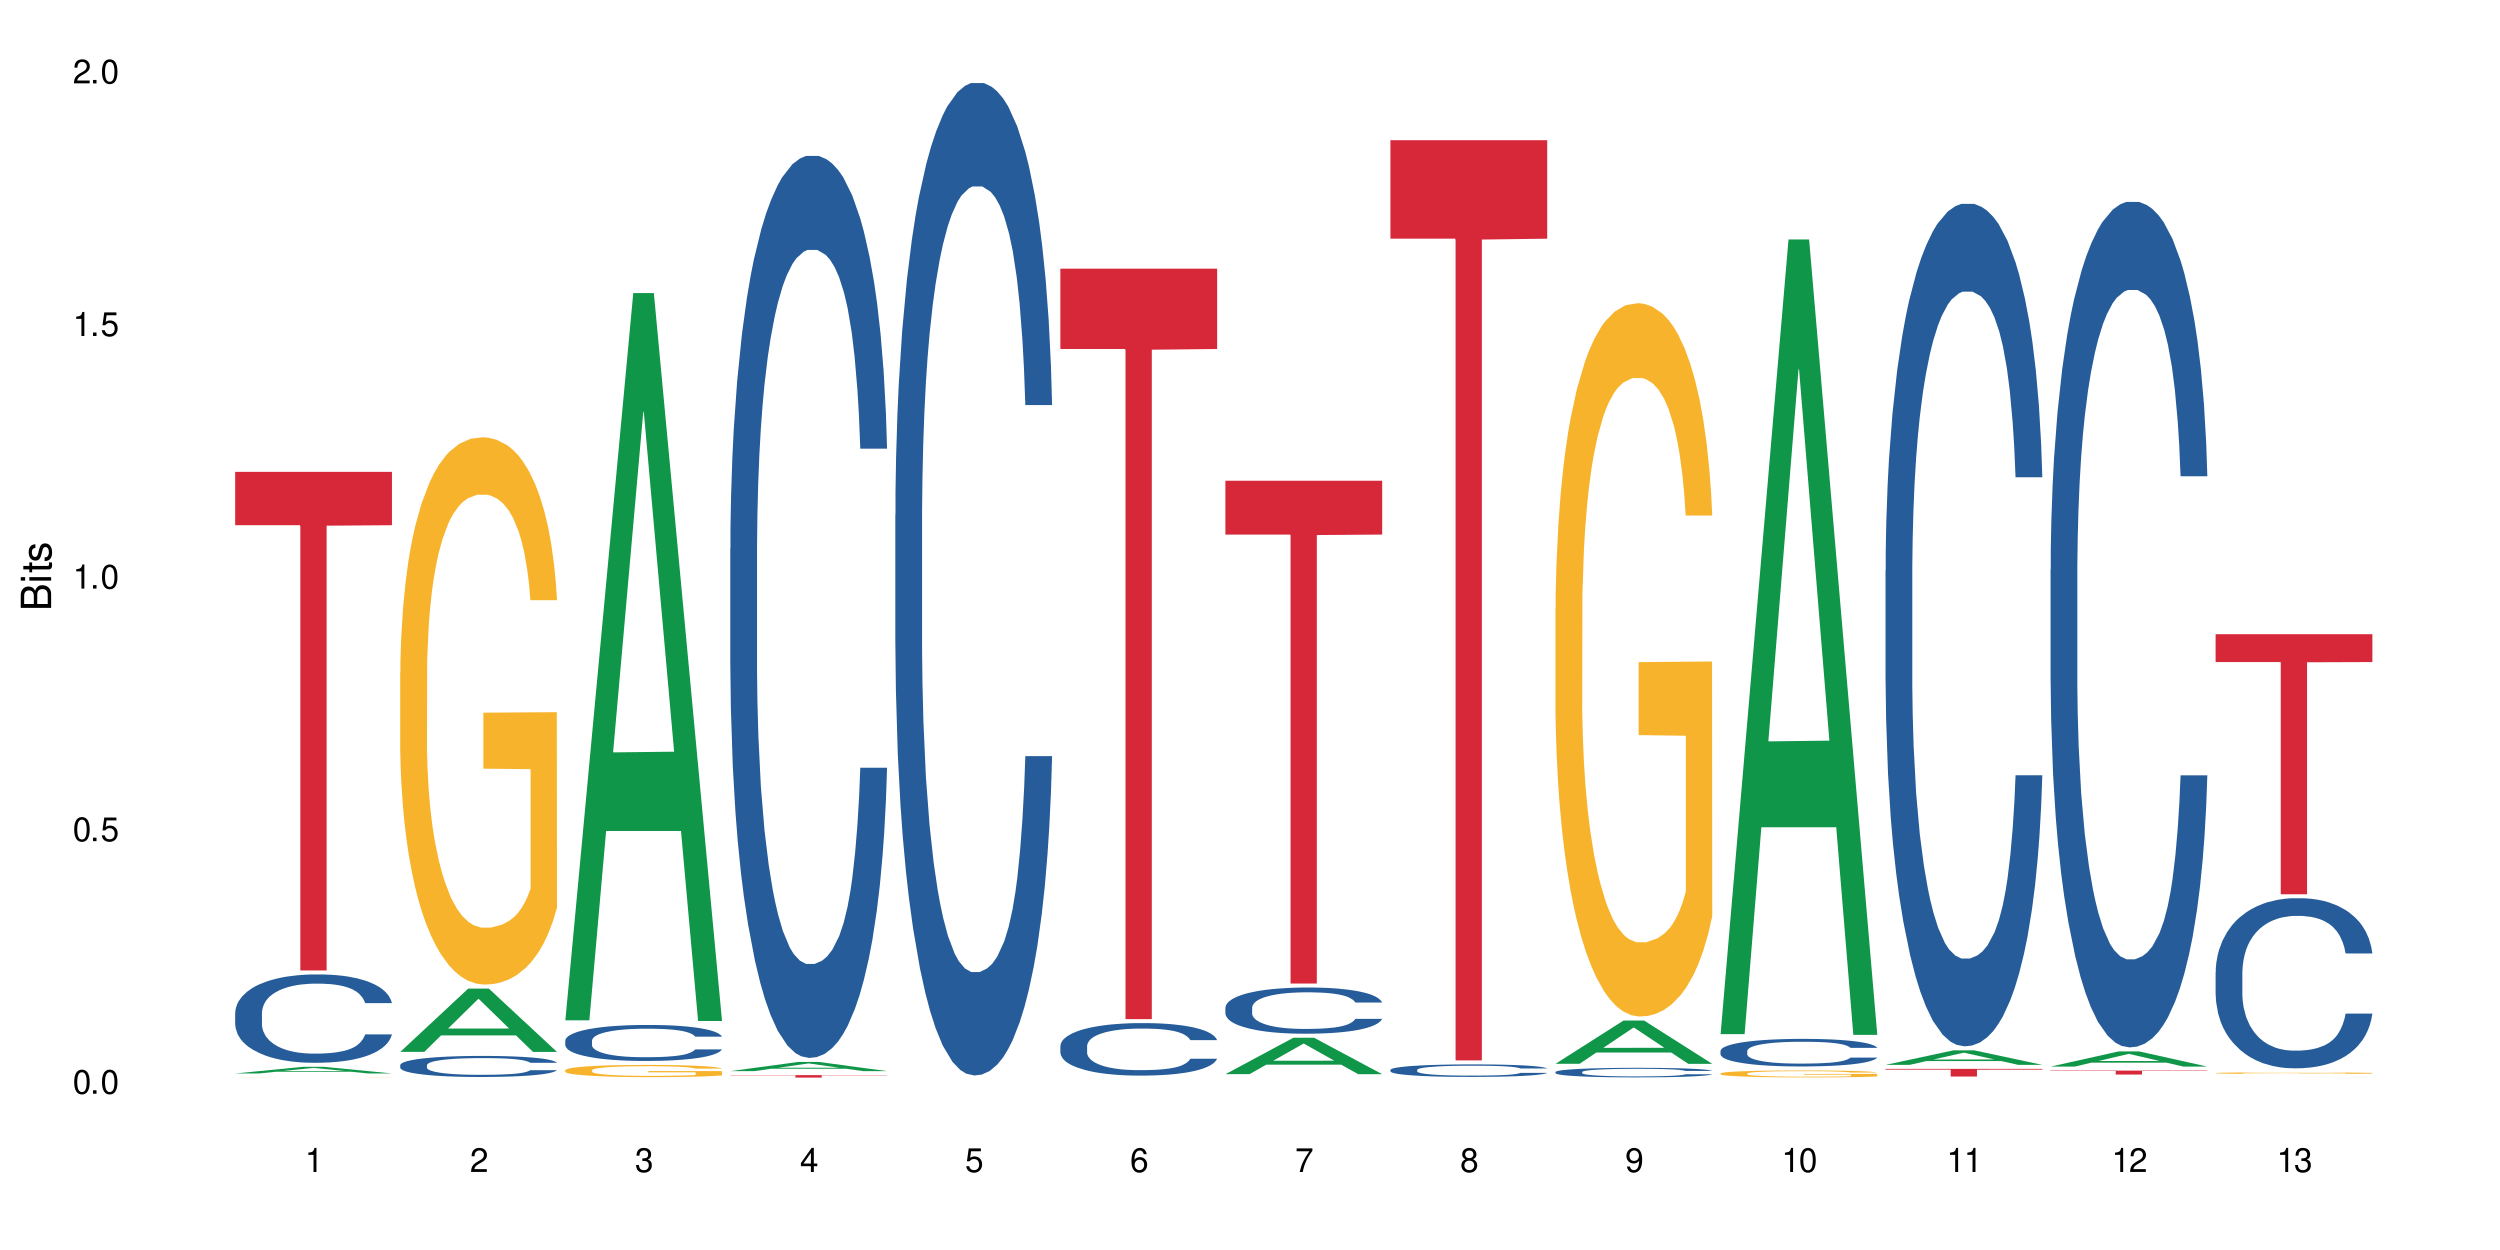 <?xml version="1.0" encoding="UTF-8"?>
<svg xmlns="http://www.w3.org/2000/svg" xmlns:xlink="http://www.w3.org/1999/xlink" width="720" height="360" viewBox="0 0 720 360">
<defs>
<g>
<g id="glyph-0-0">
</g>
<g id="glyph-0-1">
<path d="M 2.641 -6.938 C 2 -6.938 1.422 -6.656 1.078 -6.172 C 0.641 -5.562 0.406 -4.641 0.406 -3.359 C 0.406 -1.016 1.188 0.219 2.641 0.219 C 4.078 0.219 4.859 -1.016 4.859 -3.297 C 4.859 -4.641 4.656 -5.547 4.203 -6.172 C 3.844 -6.656 3.281 -6.938 2.641 -6.938 Z M 2.641 -6.188 C 3.547 -6.188 4 -5.25 4 -3.375 C 4 -1.406 3.562 -0.484 2.625 -0.484 C 1.734 -0.484 1.281 -1.438 1.281 -3.344 C 1.281 -5.25 1.734 -6.188 2.641 -6.188 Z M 2.641 -6.188 "/>
</g>
<g id="glyph-0-2">
<path d="M 1.828 -1 L 0.828 -1 L 0.828 0 L 1.828 0 Z M 1.828 -1 "/>
</g>
<g id="glyph-0-3">
<path d="M 4.562 -6.797 L 1.062 -6.797 L 0.547 -3.094 L 1.328 -3.094 C 1.719 -3.562 2.047 -3.734 2.578 -3.734 C 3.484 -3.734 4.062 -3.109 4.062 -2.094 C 4.062 -1.125 3.484 -0.531 2.578 -0.531 C 1.828 -0.531 1.375 -0.906 1.188 -1.672 L 0.328 -1.672 C 0.453 -1.109 0.547 -0.844 0.75 -0.594 C 1.125 -0.078 1.828 0.219 2.594 0.219 C 3.969 0.219 4.922 -0.781 4.922 -2.219 C 4.922 -3.562 4.031 -4.484 2.719 -4.484 C 2.25 -4.484 1.859 -4.359 1.469 -4.062 L 1.734 -5.969 L 4.562 -5.969 Z M 4.562 -6.797 "/>
</g>
<g id="glyph-0-4">
<path d="M 2.484 -4.938 L 2.484 0 L 3.328 0 L 3.328 -6.938 L 2.766 -6.938 C 2.469 -5.875 2.281 -5.734 0.984 -5.562 L 0.984 -4.938 Z M 2.484 -4.938 "/>
</g>
<g id="glyph-0-5">
<path d="M 4.859 -0.828 L 1.281 -0.828 C 1.359 -1.406 1.672 -1.781 2.5 -2.281 L 3.469 -2.828 C 4.406 -3.344 4.906 -4.062 4.906 -4.906 C 4.906 -5.484 4.672 -6.031 4.266 -6.406 C 3.859 -6.766 3.375 -6.938 2.719 -6.938 C 1.859 -6.938 1.219 -6.625 0.844 -6.031 C 0.609 -5.672 0.5 -5.234 0.484 -4.531 L 1.328 -4.531 C 1.359 -5.016 1.406 -5.281 1.531 -5.516 C 1.75 -5.938 2.188 -6.203 2.703 -6.203 C 3.469 -6.203 4.031 -5.641 4.031 -4.891 C 4.031 -4.344 3.719 -3.859 3.125 -3.516 L 2.234 -3 C 0.812 -2.172 0.406 -1.531 0.328 -0.016 L 4.859 -0.016 Z M 4.859 -0.828 "/>
</g>
<g id="glyph-0-6">
<path d="M 2.125 -3.188 L 2.578 -3.188 C 3.5 -3.188 3.984 -2.766 3.984 -1.922 C 3.984 -1.062 3.469 -0.531 2.594 -0.531 C 1.656 -0.531 1.203 -1 1.156 -2.016 L 0.312 -2.016 C 0.344 -1.453 0.438 -1.094 0.609 -0.781 C 0.953 -0.109 1.625 0.219 2.547 0.219 C 3.953 0.219 4.859 -0.625 4.859 -1.938 C 4.859 -2.828 4.516 -3.297 3.703 -3.594 C 4.344 -3.844 4.656 -4.328 4.656 -5.031 C 4.656 -6.219 3.875 -6.938 2.578 -6.938 C 1.203 -6.938 0.484 -6.172 0.453 -4.703 L 1.297 -4.703 C 1.312 -5.125 1.344 -5.359 1.453 -5.578 C 1.641 -5.969 2.062 -6.203 2.594 -6.203 C 3.344 -6.203 3.797 -5.75 3.797 -5 C 3.797 -4.516 3.609 -4.219 3.25 -4.047 C 3.016 -3.953 2.703 -3.922 2.125 -3.906 Z M 2.125 -3.188 "/>
</g>
<g id="glyph-0-7">
<path d="M 3.141 -1.672 L 3.141 0 L 3.984 0 L 3.984 -1.672 L 4.984 -1.672 L 4.984 -2.438 L 3.984 -2.438 L 3.984 -6.938 L 3.359 -6.938 L 0.266 -2.578 L 0.266 -1.672 Z M 3.141 -2.438 L 1 -2.438 L 3.141 -5.5 Z M 3.141 -2.438 "/>
</g>
<g id="glyph-0-8">
<path d="M 4.781 -5.125 C 4.609 -6.266 3.891 -6.938 2.844 -6.938 C 2.094 -6.938 1.422 -6.578 1.031 -5.953 C 0.594 -5.266 0.406 -4.422 0.406 -3.172 C 0.406 -2 0.578 -1.25 0.984 -0.641 C 1.359 -0.078 1.953 0.219 2.703 0.219 C 3.984 0.219 4.922 -0.75 4.922 -2.094 C 4.922 -3.375 4.062 -4.281 2.844 -4.281 C 2.172 -4.281 1.641 -4.031 1.281 -3.516 C 1.281 -5.234 1.828 -6.188 2.797 -6.188 C 3.391 -6.188 3.797 -5.797 3.938 -5.125 Z M 2.734 -3.531 C 3.547 -3.531 4.062 -2.953 4.062 -2.031 C 4.062 -1.156 3.484 -0.531 2.703 -0.531 C 1.922 -0.531 1.328 -1.188 1.328 -2.078 C 1.328 -2.938 1.906 -3.531 2.734 -3.531 Z M 2.734 -3.531 "/>
</g>
<g id="glyph-0-9">
<path d="M 4.984 -6.797 L 0.438 -6.797 L 0.438 -5.969 L 4.109 -5.969 C 2.5 -3.656 1.828 -2.234 1.328 0 L 2.219 0 C 2.594 -2.172 3.453 -4.047 4.984 -6.094 Z M 4.984 -6.797 "/>
</g>
<g id="glyph-0-10">
<path d="M 3.75 -3.656 C 4.469 -4.094 4.688 -4.438 4.688 -5.078 C 4.688 -6.172 3.844 -6.938 2.641 -6.938 C 1.438 -6.938 0.594 -6.172 0.594 -5.094 C 0.594 -4.438 0.812 -4.094 1.516 -3.656 C 0.734 -3.266 0.359 -2.703 0.359 -1.922 C 0.359 -0.656 1.281 0.219 2.641 0.219 C 3.984 0.219 4.922 -0.656 4.922 -1.922 C 4.922 -2.703 4.531 -3.266 3.75 -3.656 Z M 2.641 -6.188 C 3.359 -6.188 3.812 -5.75 3.812 -5.062 C 3.812 -4.406 3.344 -3.984 2.641 -3.984 C 1.922 -3.984 1.453 -4.406 1.453 -5.078 C 1.453 -5.75 1.922 -6.188 2.641 -6.188 Z M 2.641 -3.266 C 3.484 -3.266 4.062 -2.719 4.062 -1.906 C 4.062 -1.078 3.484 -0.531 2.625 -0.531 C 1.797 -0.531 1.219 -1.094 1.219 -1.906 C 1.219 -2.719 1.781 -3.266 2.641 -3.266 Z M 2.641 -3.266 "/>
</g>
<g id="glyph-0-11">
<path d="M 0.516 -1.578 C 0.672 -0.453 1.406 0.219 2.438 0.219 C 3.188 0.219 3.859 -0.141 4.266 -0.766 C 4.688 -1.453 4.891 -2.297 4.891 -3.547 C 4.891 -4.719 4.703 -5.453 4.312 -6.078 C 3.938 -6.641 3.344 -6.938 2.594 -6.938 C 1.297 -6.938 0.359 -5.969 0.359 -4.625 C 0.359 -3.344 1.234 -2.453 2.453 -2.453 C 3.094 -2.453 3.578 -2.672 4.016 -3.203 C 4 -1.484 3.469 -0.531 2.5 -0.531 C 1.906 -0.531 1.484 -0.906 1.359 -1.578 Z M 2.578 -6.203 C 3.375 -6.203 3.969 -5.531 3.969 -4.641 C 3.969 -3.797 3.391 -3.188 2.547 -3.188 C 1.734 -3.188 1.234 -3.766 1.234 -4.688 C 1.234 -5.562 1.797 -6.203 2.578 -6.203 Z M 2.578 -6.203 "/>
</g>
<g id="glyph-1-0">
</g>
<g id="glyph-1-1">
<path d="M 0 -0.953 L 0 -4.891 C 0 -5.719 -0.234 -6.344 -0.734 -6.797 C -1.188 -7.234 -1.812 -7.469 -2.5 -7.469 C -3.547 -7.469 -4.188 -7 -4.625 -5.875 C -4.984 -6.688 -5.625 -7.094 -6.531 -7.094 C -7.172 -7.094 -7.734 -6.859 -8.141 -6.391 C -8.562 -5.922 -8.75 -5.344 -8.75 -4.5 L -8.75 -0.953 Z M -4.984 -2.062 L -7.766 -2.062 L -7.766 -4.219 C -7.766 -4.844 -7.688 -5.203 -7.453 -5.5 C -7.219 -5.812 -6.859 -5.969 -6.375 -5.969 C -5.891 -5.969 -5.531 -5.812 -5.297 -5.5 C -5.062 -5.203 -4.984 -4.844 -4.984 -4.219 Z M -0.984 -2.062 L -4 -2.062 L -4 -4.781 C -4 -5.766 -3.438 -6.359 -2.484 -6.359 C -1.547 -6.359 -0.984 -5.766 -0.984 -4.781 Z M -0.984 -2.062 "/>
</g>
<g id="glyph-1-2">
<path d="M -6.281 -1.797 L -6.281 -0.797 L 0 -0.797 L 0 -1.797 Z M -8.75 -1.797 L -8.75 -0.797 L -7.484 -0.797 L -7.484 -1.797 Z M -8.75 -1.797 "/>
</g>
<g id="glyph-1-3">
<path d="M -6.281 -3.047 L -6.281 -2.016 L -8.016 -2.016 L -8.016 -1.016 L -6.281 -1.016 L -6.281 -0.172 L -5.469 -0.172 L -5.469 -1.016 L -0.719 -1.016 C -0.078 -1.016 0.281 -1.453 0.281 -2.234 C 0.281 -2.5 0.25 -2.719 0.188 -3.047 L -0.641 -3.047 C -0.609 -2.906 -0.594 -2.766 -0.594 -2.562 C -0.594 -2.141 -0.719 -2.016 -1.156 -2.016 L -5.469 -2.016 L -5.469 -3.047 Z M -6.281 -3.047 "/>
</g>
<g id="glyph-1-4">
<path d="M -4.531 -5.25 C -5.766 -5.25 -6.469 -4.422 -6.469 -2.969 C -6.469 -1.516 -5.719 -0.562 -4.547 -0.562 C -3.562 -0.562 -3.094 -1.062 -2.734 -2.562 L -2.516 -3.484 C -2.344 -4.188 -2.094 -4.469 -1.641 -4.469 C -1.047 -4.469 -0.641 -3.875 -0.641 -3 C -0.641 -2.453 -0.797 -2 -1.062 -1.75 C -1.25 -1.594 -1.422 -1.531 -1.875 -1.469 L -1.875 -0.406 C -0.422 -0.453 0.281 -1.266 0.281 -2.922 C 0.281 -4.5 -0.5 -5.516 -1.719 -5.516 C -2.656 -5.516 -3.172 -4.984 -3.469 -3.734 L -3.703 -2.766 C -3.891 -1.953 -4.156 -1.609 -4.594 -1.609 C -5.188 -1.609 -5.547 -2.125 -5.547 -2.938 C -5.547 -3.75 -5.203 -4.172 -4.531 -4.203 Z M -4.531 -5.25 "/>
</g>
</g>
</defs>
<rect x="-72" y="-36" width="864" height="432" fill="rgb(100%, 100%, 100%)" fill-opacity="1"/>
<path fill-rule="nonzero" fill="rgb(6.275%, 58.824%, 28.235%)" fill-opacity="1" d="M 67.73 309.156 L 67.777 309.152 L 87.316 307.238 L 93.25 307.238 L 112.883 309.156 L 105.984 309.156 L 101.066 308.656 L 79.5 308.656 L 74.676 309.156 L 67.73 309.156 L 81.574 308.449 L 99.086 308.445 L 90.355 307.551 L 90.258 307.551 L 90.164 307.555 L 81.527 308.445 L 81.574 308.449 Z M 67.73 309.156 "/>
<path fill-rule="nonzero" fill="rgb(14.51%, 36.078%, 60%)" fill-opacity="1" d="M 67.73 291.715 L 67.785 291.695 L 67.785 291.137 L 67.953 290.25 L 68.336 289.137 L 68.723 288.367 L 69.715 286.996 L 71.09 285.672 L 72.523 284.648 L 73.566 284.043 L 74.504 283.578 L 76.652 282.719 L 78.027 282.277 L 79.516 281.879 L 81.332 281.484 L 82.652 281.254 L 85.629 280.883 L 87.828 280.719 L 89.535 280.648 L 93.227 280.648 L 95.43 280.742 L 97.027 280.859 L 98.789 281.043 L 100.273 281.254 L 102.863 281.766 L 105.176 282.414 L 106.223 282.789 L 107.875 283.508 L 109.141 284.207 L 110.02 284.812 L 111.012 285.672 L 111.895 286.719 L 112.555 287.902 L 112.883 288.902 L 105.176 288.902 L 104.789 287.973 L 104.348 287.254 L 103.523 286.301 L 102.699 285.625 L 101.543 284.949 L 100.496 284.508 L 99.062 284.066 L 97.797 283.789 L 96.477 283.578 L 95.207 283.438 L 92.785 283.301 L 89.977 283.301 L 88.93 283.344 L 86.785 283.531 L 85.629 283.695 L 83.977 284.02 L 82.82 284.324 L 81.441 284.789 L 80.508 285.184 L 79.352 285.789 L 78.523 286.32 L 77.586 287.09 L 77.035 287.672 L 76.543 288.32 L 76.102 289.09 L 75.77 289.902 L 75.551 290.762 L 75.441 291.602 L 75.441 295.203 L 75.551 296.043 L 75.824 297.02 L 76.543 298.438 L 77.586 299.668 L 78.801 300.645 L 79.957 301.344 L 80.617 301.668 L 81.496 302.043 L 82.875 302.508 L 84.855 302.973 L 86.012 303.156 L 87.773 303.344 L 89.594 303.438 L 92.016 303.438 L 94.164 303.344 L 95.594 303.227 L 97.082 303.039 L 99.117 302.645 L 100.383 302.273 L 101.484 301.832 L 102.312 301.391 L 102.863 301.02 L 103.688 300.297 L 104.348 299.508 L 104.844 298.691 L 105.176 297.902 L 112.883 297.902 L 112.555 298.832 L 112.059 299.738 L 111.562 300.414 L 110.793 301.227 L 109.91 301.949 L 108.645 302.762 L 107.598 303.297 L 106.223 303.879 L 104.957 304.32 L 103.578 304.715 L 101.543 305.18 L 100.219 305.414 L 98.789 305.621 L 97.082 305.809 L 94.934 305.973 L 92.621 306.062 L 90.473 306.086 L 88.16 306.039 L 86.453 305.949 L 84.195 305.738 L 81.387 305.32 L 79.352 304.879 L 77.754 304.438 L 76.375 303.973 L 74.836 303.344 L 72.852 302.32 L 71.641 301.531 L 70.816 300.879 L 69.879 299.973 L 69.219 299.156 L 68.445 297.855 L 67.895 296.203 L 67.73 294.926 Z M 67.73 291.715 "/>
<path fill-rule="nonzero" fill="rgb(96.863%, 70.196%, 16.863%)" fill-opacity="1" d="M 67.73 310.324 L 67.785 310.324 L 68.008 310.32 L 68.559 310.32 L 69.273 310.316 L 70.539 310.316 L 71.367 310.312 L 73.898 310.312 L 76.211 310.309 L 106.551 310.309 L 107.875 310.312 L 110.297 310.312 L 111.234 310.316 L 112.555 310.316 L 112.883 310.32 L 105.23 310.32 L 104.789 310.316 L 103.469 310.316 L 102.641 310.312 L 79.902 310.312 L 78.801 310.316 L 76.871 310.316 L 76.266 310.32 L 75.938 310.32 L 75.496 310.324 L 75.441 310.328 L 75.605 310.332 L 76.375 310.332 L 77.035 310.336 L 78.855 310.336 L 79.844 310.34 L 88.82 310.34 L 91.023 310.344 L 93.832 310.344 L 97.137 310.34 L 105.285 310.34 L 105.285 310.332 L 91.684 310.332 L 91.684 310.328 L 112.828 310.328 L 112.883 310.34 L 111.727 310.34 L 110.297 310.344 L 98.953 310.344 L 96.531 310.348 L 87.168 310.348 L 85.242 310.344 L 76.598 310.344 L 75.109 310.34 L 71.09 310.34 L 70.207 310.336 L 68.941 310.336 L 68.5 310.332 L 67.84 310.332 L 67.73 310.328 Z M 67.73 310.324 "/>
<path fill-rule="nonzero" fill="rgb(83.922%, 15.686%, 22.353%)" fill-opacity="1" d="M 67.73 135.891 L 112.883 135.891 L 112.883 151.262 L 94.066 151.398 L 94.066 279.496 L 86.496 279.496 L 86.496 151.531 L 86.387 151.262 L 67.73 151.262 Z M 67.73 135.891 "/>
<path fill-rule="nonzero" fill="rgb(6.275%, 58.824%, 28.235%)" fill-opacity="1" d="M 115.262 302.941 L 115.309 302.922 L 134.848 284.711 L 140.781 284.711 L 160.414 302.957 L 153.516 302.957 L 148.598 298.195 L 127.031 298.195 L 122.207 302.941 L 115.262 302.941 L 129.105 296.227 L 146.617 296.207 L 137.887 287.691 L 137.789 287.676 L 137.691 287.727 L 129.059 296.207 L 129.105 296.227 Z M 115.262 302.941 "/>
<path fill-rule="nonzero" fill="rgb(14.51%, 36.078%, 60%)" fill-opacity="1" d="M 115.262 306.746 L 115.316 306.742 L 115.316 306.609 L 115.48 306.398 L 115.867 306.133 L 116.254 305.949 L 117.242 305.621 L 118.621 305.305 L 120.051 305.062 L 121.098 304.918 L 122.035 304.809 L 124.184 304.602 L 125.559 304.496 L 127.047 304.402 L 128.863 304.309 L 130.184 304.254 L 133.156 304.164 L 135.359 304.125 L 137.066 304.109 L 140.758 304.109 L 142.961 304.129 L 144.555 304.156 L 146.316 304.203 L 147.805 304.254 L 150.395 304.375 L 152.707 304.531 L 153.75 304.617 L 155.402 304.789 L 156.672 304.957 L 157.551 305.102 L 158.543 305.305 L 159.422 305.555 L 160.086 305.836 L 160.414 306.078 L 152.707 306.078 L 152.32 305.855 L 151.879 305.684 L 151.055 305.457 L 150.227 305.293 L 149.07 305.133 L 148.023 305.027 L 146.594 304.922 L 145.328 304.855 L 144.004 304.809 L 142.738 304.773 L 140.316 304.738 L 137.508 304.738 L 136.461 304.75 L 134.312 304.797 L 133.156 304.836 L 131.504 304.91 L 130.348 304.984 L 128.973 305.094 L 128.035 305.188 L 126.879 305.332 L 126.055 305.461 L 125.117 305.645 L 124.566 305.781 L 124.07 305.938 L 123.633 306.121 L 123.301 306.316 L 123.082 306.52 L 122.969 306.719 L 122.969 307.578 L 123.082 307.777 L 123.355 308.012 L 124.07 308.348 L 125.117 308.645 L 126.328 308.875 L 127.484 309.043 L 128.145 309.121 L 129.027 309.207 L 130.402 309.32 L 132.387 309.43 L 133.543 309.473 L 135.305 309.52 L 137.121 309.539 L 139.547 309.539 L 141.691 309.52 L 143.125 309.492 L 144.609 309.445 L 146.648 309.352 L 147.914 309.266 L 149.016 309.16 L 149.844 309.055 L 150.395 308.965 L 151.219 308.793 L 151.879 308.605 L 152.375 308.41 L 152.707 308.223 L 160.414 308.223 L 160.086 308.441 L 159.59 308.66 L 159.094 308.82 L 158.324 309.016 L 157.441 309.188 L 156.176 309.379 L 155.129 309.508 L 153.75 309.645 L 152.484 309.75 L 151.109 309.848 L 149.07 309.957 L 147.75 310.012 L 146.316 310.062 L 144.609 310.105 L 142.465 310.145 L 140.152 310.168 L 138.004 310.172 L 135.691 310.16 L 133.984 310.141 L 131.727 310.09 L 128.918 309.988 L 126.879 309.883 L 125.281 309.781 L 123.906 309.668 L 122.363 309.52 L 120.383 309.273 L 119.172 309.086 L 118.344 308.93 L 117.41 308.715 L 116.746 308.52 L 115.977 308.211 L 115.426 307.816 L 115.262 307.512 Z M 115.262 306.746 "/>
<path fill-rule="nonzero" fill="rgb(96.863%, 70.196%, 16.863%)" fill-opacity="1" d="M 115.262 193.445 L 115.316 193.305 L 115.316 190.426 L 115.535 183.945 L 116.086 175.02 L 116.805 167.68 L 117.574 161.922 L 118.07 158.898 L 118.895 154.578 L 119.609 151.414 L 121.43 144.934 L 123.742 138.891 L 125.008 136.297 L 126.438 133.852 L 128.477 131.117 L 129.414 130.109 L 132.277 127.805 L 135.523 126.363 L 139.105 125.934 L 140.758 126.078 L 143.016 126.652 L 146.098 128.238 L 147.859 129.676 L 149.238 131.117 L 150.668 132.988 L 152.43 135.867 L 154.082 139.32 L 155.402 142.777 L 156.727 147.094 L 157.828 151.699 L 158.762 156.738 L 159.59 162.785 L 160.086 167.824 L 160.414 172.863 L 152.762 172.863 L 152.32 167.824 L 151.824 163.938 L 151 159.188 L 150.172 155.73 L 149.348 152.996 L 147.805 149.254 L 146.484 146.949 L 144.832 144.934 L 143.234 143.641 L 141.418 142.777 L 140.316 142.488 L 137.398 142.488 L 134.754 143.496 L 133.211 144.648 L 132.109 145.797 L 130.57 147.957 L 129.633 149.684 L 129.082 150.836 L 127.43 155.301 L 126.328 159.332 L 125.723 162.066 L 124.953 166.383 L 124.402 170.27 L 123.797 176.027 L 123.465 180.348 L 123.023 190.137 L 122.969 216.047 L 123.137 221.52 L 123.465 227.422 L 123.906 232.602 L 124.566 238.074 L 125.227 242.246 L 126.383 247.863 L 127.375 251.605 L 128.145 254.051 L 129.633 257.938 L 130.238 259.234 L 131.672 261.824 L 133.156 263.84 L 134.973 265.566 L 136.352 266.43 L 138.555 267.152 L 141.363 267.152 L 144.668 266.289 L 146.758 265.137 L 148.191 263.984 L 149.125 262.977 L 150.281 261.395 L 151.109 259.953 L 151.879 258.371 L 152.816 255.922 L 152.816 221.52 L 139.215 221.375 L 139.215 205.25 L 160.359 205.105 L 160.414 261.395 L 159.258 265.281 L 157.828 269.023 L 156.449 271.902 L 155.02 274.348 L 152.98 277.082 L 151.328 278.812 L 148.797 280.828 L 146.484 282.121 L 144.059 282.984 L 141.914 283.418 L 139.379 283.562 L 137.121 283.273 L 134.699 282.41 L 132.773 281.258 L 131.012 279.82 L 129.246 277.949 L 127.047 274.926 L 125.613 272.477 L 124.125 269.453 L 122.641 265.855 L 121.316 261.969 L 120.438 258.945 L 119.555 255.492 L 118.621 251.172 L 117.738 246.277 L 117.078 241.816 L 116.473 236.777 L 116.031 232.027 L 115.59 225.547 L 115.371 220.367 L 115.262 215.902 Z M 115.262 193.445 "/>
<path fill-rule="nonzero" fill="rgb(6.275%, 58.824%, 28.235%)" fill-opacity="1" d="M 162.793 293.848 L 162.84 293.652 L 182.379 84.406 L 188.312 84.406 L 207.945 294.043 L 201.047 294.043 L 196.125 239.32 L 174.562 239.32 L 169.738 293.848 L 162.793 293.848 L 176.637 216.684 L 194.148 216.488 L 185.418 118.656 L 185.32 118.457 L 185.223 119.051 L 176.59 216.488 L 176.637 216.684 Z M 162.793 293.848 "/>
<path fill-rule="nonzero" fill="rgb(14.51%, 36.078%, 60%)" fill-opacity="1" d="M 162.793 299.703 L 162.848 299.691 L 162.848 299.465 L 163.012 299.105 L 163.398 298.652 L 163.781 298.34 L 164.773 297.781 L 166.148 297.238 L 167.582 296.824 L 168.629 296.578 L 169.562 296.387 L 171.711 296.039 L 173.09 295.859 L 174.574 295.695 L 176.391 295.535 L 177.715 295.441 L 180.688 295.289 L 182.891 295.223 L 184.598 295.195 L 188.285 295.195 L 190.488 295.234 L 192.086 295.281 L 193.848 295.355 L 195.336 295.441 L 197.922 295.648 L 200.234 295.914 L 201.281 296.066 L 202.934 296.359 L 204.199 296.645 L 205.082 296.891 L 206.074 297.238 L 206.953 297.668 L 207.613 298.148 L 207.945 298.555 L 200.234 298.555 L 199.852 298.176 L 199.41 297.883 L 198.582 297.496 L 197.758 297.223 L 196.602 296.945 L 195.555 296.766 L 194.125 296.586 L 192.855 296.473 L 191.535 296.387 L 190.27 296.332 L 187.848 296.273 L 185.039 296.273 L 183.992 296.293 L 181.844 296.367 L 180.688 296.434 L 179.035 296.566 L 177.879 296.691 L 176.504 296.879 L 175.566 297.043 L 174.41 297.289 L 173.586 297.504 L 172.648 297.816 L 172.098 298.055 L 171.602 298.32 L 171.16 298.633 L 170.832 298.965 L 170.609 299.312 L 170.5 299.656 L 170.5 301.121 L 170.609 301.465 L 170.887 301.859 L 171.602 302.438 L 172.648 302.941 L 173.859 303.34 L 175.016 303.621 L 175.676 303.754 L 176.559 303.906 L 177.934 304.094 L 179.918 304.285 L 181.074 304.359 L 182.836 304.438 L 184.652 304.473 L 187.074 304.473 L 189.223 304.438 L 190.656 304.391 L 192.141 304.312 L 194.18 304.152 L 195.445 304 L 196.547 303.82 L 197.371 303.641 L 197.922 303.488 L 198.75 303.195 L 199.41 302.875 L 199.906 302.543 L 200.234 302.219 L 207.945 302.219 L 207.613 302.598 L 207.117 302.969 L 206.625 303.242 L 205.852 303.574 L 204.973 303.867 L 203.703 304.199 L 202.66 304.418 L 201.281 304.652 L 200.016 304.836 L 198.641 304.996 L 196.602 305.184 L 195.281 305.277 L 193.848 305.363 L 192.141 305.441 L 189.992 305.508 L 187.68 305.543 L 185.535 305.555 L 183.219 305.535 L 181.512 305.496 L 179.254 305.41 L 176.449 305.242 L 174.41 305.062 L 172.812 304.883 L 171.438 304.691 L 169.895 304.438 L 167.914 304.02 L 166.699 303.699 L 165.875 303.434 L 164.938 303.062 L 164.277 302.73 L 163.508 302.203 L 162.957 301.531 L 162.793 301.008 Z M 162.793 299.703 "/>
<path fill-rule="nonzero" fill="rgb(96.863%, 70.196%, 16.863%)" fill-opacity="1" d="M 162.793 308.207 L 162.848 308.203 L 162.848 308.141 L 163.066 307.996 L 163.617 307.797 L 164.332 307.633 L 165.105 307.504 L 165.602 307.438 L 166.426 307.344 L 167.141 307.273 L 168.957 307.129 L 171.27 306.992 L 172.539 306.934 L 173.969 306.879 L 176.008 306.82 L 176.941 306.797 L 179.805 306.746 L 183.055 306.715 L 186.633 306.703 L 188.285 306.707 L 190.543 306.719 L 193.629 306.754 L 195.391 306.789 L 196.766 306.82 L 198.199 306.859 L 199.961 306.926 L 201.613 307.004 L 202.934 307.078 L 204.254 307.176 L 205.355 307.277 L 206.293 307.391 L 207.117 307.523 L 207.613 307.637 L 207.945 307.75 L 200.289 307.75 L 199.852 307.637 L 199.355 307.551 L 198.527 307.445 L 197.703 307.367 L 196.875 307.309 L 195.336 307.223 L 194.012 307.172 L 192.363 307.129 L 190.766 307.098 L 188.949 307.078 L 187.848 307.074 L 184.926 307.074 L 182.285 307.094 L 180.742 307.121 L 179.641 307.148 L 178.098 307.195 L 177.164 307.234 L 176.613 307.258 L 174.961 307.359 L 173.859 307.449 L 173.254 307.508 L 172.484 307.605 L 171.934 307.691 L 171.328 307.82 L 170.996 307.918 L 170.555 308.133 L 170.5 308.711 L 170.664 308.832 L 170.996 308.965 L 171.438 309.082 L 172.098 309.203 L 172.758 309.297 L 173.914 309.422 L 174.906 309.504 L 175.676 309.559 L 177.164 309.645 L 177.77 309.672 L 179.199 309.73 L 180.688 309.777 L 182.504 309.816 L 183.883 309.836 L 186.082 309.852 L 188.891 309.852 L 192.195 309.832 L 194.289 309.805 L 195.719 309.781 L 196.656 309.758 L 197.812 309.723 L 198.641 309.691 L 199.41 309.656 L 200.348 309.602 L 200.348 308.832 L 186.746 308.832 L 186.746 308.473 L 207.891 308.469 L 207.945 309.723 L 206.789 309.809 L 205.355 309.891 L 203.98 309.957 L 202.547 310.012 L 200.512 310.07 L 198.859 310.109 L 196.324 310.156 L 194.012 310.184 L 191.59 310.203 L 189.441 310.211 L 186.91 310.215 L 184.652 310.211 L 182.23 310.191 L 180.301 310.164 L 178.539 310.133 L 176.777 310.09 L 174.574 310.023 L 173.145 309.969 L 171.656 309.902 L 170.172 309.82 L 168.848 309.734 L 167.969 309.668 L 167.086 309.59 L 166.148 309.492 L 165.27 309.387 L 164.609 309.285 L 164.004 309.172 L 163.562 309.066 L 163.121 308.922 L 162.902 308.809 L 162.793 308.707 Z M 162.793 308.207 "/>
<path fill-rule="nonzero" fill="rgb(6.275%, 58.824%, 28.235%)" fill-opacity="1" d="M 210.32 308.484 L 210.371 308.48 L 229.906 305.84 L 235.84 305.84 L 255.477 308.488 L 248.578 308.488 L 243.656 307.797 L 222.094 307.797 L 217.27 308.484 L 210.32 308.484 L 224.168 307.512 L 241.68 307.508 L 232.945 306.273 L 232.852 306.27 L 232.754 306.277 L 224.117 307.508 L 224.168 307.512 Z M 210.32 308.484 "/>
<path fill-rule="nonzero" fill="rgb(14.51%, 36.078%, 60%)" fill-opacity="1" d="M 210.32 157.941 L 210.375 157.703 L 210.375 152.004 L 210.543 142.98 L 210.926 131.582 L 211.312 123.746 L 212.305 109.734 L 213.68 96.199 L 215.113 85.75 L 216.16 79.578 L 217.094 74.828 L 219.242 66.043 L 220.617 61.531 L 222.105 57.492 L 223.922 53.457 L 225.246 51.082 L 228.219 47.285 L 230.422 45.621 L 232.129 44.91 L 235.816 44.91 L 238.02 45.859 L 239.617 47.047 L 241.379 48.945 L 242.863 51.082 L 245.453 56.309 L 247.766 62.957 L 248.812 66.754 L 250.465 74.117 L 251.73 81.238 L 252.613 87.414 L 253.602 96.199 L 254.484 106.887 L 255.145 118.996 L 255.477 129.207 L 247.766 129.207 L 247.379 119.707 L 246.941 112.348 L 246.113 102.613 L 245.289 95.727 L 244.133 88.84 L 243.086 84.328 L 241.652 79.816 L 240.387 76.965 L 239.066 74.828 L 237.801 73.402 L 235.375 71.98 L 232.566 71.98 L 231.523 72.453 L 229.375 74.355 L 228.219 76.016 L 226.566 79.34 L 225.41 82.426 L 224.031 87.176 L 223.098 91.215 L 221.941 97.387 L 221.113 102.848 L 220.18 110.684 L 219.629 116.621 L 219.133 123.27 L 218.691 131.105 L 218.359 139.418 L 218.141 148.203 L 218.031 156.754 L 218.031 193.559 L 218.141 202.105 L 218.418 212.082 L 219.133 226.566 L 220.18 239.152 L 221.391 249.125 L 222.547 256.25 L 223.207 259.574 L 224.086 263.371 L 225.465 268.121 L 227.445 272.871 L 228.602 274.77 L 230.367 276.672 L 232.184 277.621 L 234.605 277.621 L 236.754 276.672 L 238.184 275.484 L 239.672 273.582 L 241.707 269.547 L 242.977 265.746 L 244.078 261.234 L 244.902 256.723 L 245.453 252.926 L 246.277 245.562 L 246.941 237.488 L 247.438 229.18 L 247.766 221.105 L 255.477 221.105 L 255.145 230.602 L 254.648 239.863 L 254.152 246.75 L 253.383 255.062 L 252.5 262.422 L 251.234 270.734 L 250.188 276.195 L 248.812 282.133 L 247.547 286.645 L 246.168 290.68 L 244.133 295.43 L 242.809 297.805 L 241.379 299.941 L 239.672 301.84 L 237.523 303.504 L 235.211 304.453 L 233.062 304.691 L 230.75 304.215 L 229.043 303.266 L 226.785 301.129 L 223.977 296.855 L 221.941 292.344 L 220.344 287.832 L 218.965 283.082 L 217.426 276.672 L 215.441 266.223 L 214.23 258.148 L 213.406 251.5 L 212.469 242.238 L 211.809 233.926 L 211.039 220.629 L 210.488 203.77 L 210.32 190.711 Z M 210.32 157.941 "/>
<path fill-rule="nonzero" fill="rgb(83.922%, 15.686%, 22.353%)" fill-opacity="1" d="M 210.32 309.637 L 255.477 309.637 L 255.477 309.711 L 236.656 309.715 L 236.656 310.348 L 229.086 310.348 L 229.086 309.715 L 228.977 309.711 L 210.32 309.711 Z M 210.32 309.637 "/>
<path fill-rule="nonzero" fill="rgb(14.51%, 36.078%, 60%)" fill-opacity="1" d="M 257.852 148.277 L 257.906 148.016 L 257.906 141.746 L 258.07 131.816 L 258.457 119.277 L 258.844 110.652 L 259.832 95.238 L 261.211 80.348 L 262.641 68.852 L 263.688 62.059 L 264.625 56.832 L 266.773 47.168 L 268.148 42.203 L 269.637 37.762 L 271.453 33.32 L 272.773 30.707 L 275.746 26.527 L 277.949 24.699 L 279.656 23.914 L 283.348 23.914 L 285.551 24.961 L 287.145 26.266 L 288.91 28.355 L 290.395 30.707 L 292.984 36.457 L 295.297 43.77 L 296.344 47.949 L 297.996 56.051 L 299.262 63.887 L 300.141 70.68 L 301.133 80.348 L 302.016 92.105 L 302.676 105.43 L 303.004 116.664 L 295.297 116.664 L 294.91 106.211 L 294.469 98.113 L 293.645 87.402 L 292.816 79.824 L 291.66 72.25 L 290.617 67.285 L 289.184 62.32 L 287.918 59.184 L 286.598 56.832 L 285.328 55.266 L 282.906 53.699 L 280.098 53.699 L 279.051 54.223 L 276.902 56.312 L 275.746 58.141 L 274.098 61.797 L 272.941 65.195 L 271.562 70.418 L 270.625 74.859 L 269.469 81.652 L 268.645 87.664 L 267.707 96.285 L 267.156 102.816 L 266.66 110.133 L 266.223 118.754 L 265.891 127.898 L 265.672 137.562 L 265.562 146.969 L 265.562 187.465 L 265.672 196.871 L 265.945 207.844 L 266.66 223.781 L 267.707 237.629 L 268.918 248.602 L 270.074 256.441 L 270.738 260.098 L 271.617 264.277 L 272.996 269.504 L 274.977 274.727 L 276.133 276.816 L 277.895 278.91 L 279.711 279.953 L 282.137 279.953 L 284.281 278.91 L 285.715 277.602 L 287.203 275.512 L 289.238 271.07 L 290.504 266.891 L 291.605 261.926 L 292.434 256.961 L 292.984 252.781 L 293.809 244.684 L 294.469 235.801 L 294.965 226.656 L 295.297 217.773 L 303.004 217.773 L 302.676 228.223 L 302.18 238.414 L 301.684 245.988 L 300.914 255.133 L 300.031 263.234 L 298.766 272.375 L 297.719 278.387 L 296.344 284.918 L 295.074 289.883 L 293.699 294.324 L 291.66 299.547 L 290.34 302.16 L 288.91 304.512 L 287.203 306.602 L 285.055 308.43 L 282.742 309.477 L 280.594 309.738 L 278.281 309.215 L 276.574 308.168 L 274.316 305.82 L 271.508 301.117 L 269.469 296.152 L 267.875 291.188 L 266.496 285.961 L 264.953 278.91 L 262.973 267.414 L 261.762 258.531 L 260.934 251.215 L 260 241.023 L 259.34 231.879 L 258.566 217.25 L 258.016 198.699 L 257.852 184.332 Z M 257.852 148.277 "/>
<path fill-rule="nonzero" fill="rgb(14.51%, 36.078%, 60%)" fill-opacity="1" d="M 305.383 301.238 L 305.438 301.223 L 305.438 300.891 L 305.602 300.367 L 305.988 299.703 L 306.371 299.246 L 307.363 298.434 L 308.742 297.645 L 310.172 297.039 L 311.219 296.68 L 312.156 296.402 L 314.301 295.891 L 315.68 295.629 L 317.164 295.395 L 318.984 295.156 L 320.305 295.02 L 323.277 294.797 L 325.48 294.703 L 327.188 294.66 L 330.879 294.66 L 333.078 294.715 L 334.676 294.785 L 336.438 294.895 L 337.926 295.02 L 340.512 295.324 L 342.828 295.711 L 343.871 295.934 L 345.523 296.359 L 346.789 296.773 L 347.672 297.133 L 348.664 297.645 L 349.543 298.266 L 350.203 298.973 L 350.535 299.566 L 342.828 299.566 L 342.441 299.012 L 342 298.586 L 341.176 298.02 L 340.348 297.617 L 339.191 297.215 L 338.145 296.953 L 336.715 296.691 L 335.449 296.527 L 334.125 296.402 L 332.859 296.32 L 330.438 296.234 L 327.629 296.234 L 326.582 296.262 L 324.434 296.375 L 323.277 296.469 L 321.625 296.664 L 320.469 296.844 L 319.094 297.121 L 318.156 297.355 L 317 297.715 L 316.176 298.031 L 315.238 298.488 L 314.688 298.832 L 314.191 299.219 L 313.75 299.676 L 313.422 300.16 L 313.199 300.672 L 313.09 301.168 L 313.09 303.309 L 313.199 303.809 L 313.477 304.387 L 314.191 305.23 L 315.238 305.965 L 316.449 306.543 L 317.605 306.957 L 318.266 307.152 L 319.148 307.371 L 320.523 307.648 L 322.508 307.926 L 323.664 308.035 L 325.426 308.145 L 327.242 308.203 L 329.664 308.203 L 331.812 308.145 L 333.246 308.078 L 334.73 307.965 L 336.77 307.73 L 338.035 307.512 L 339.137 307.246 L 339.961 306.984 L 340.512 306.766 L 341.34 306.336 L 342 305.867 L 342.496 305.383 L 342.828 304.914 L 350.535 304.914 L 350.203 305.465 L 349.711 306.004 L 349.215 306.406 L 348.441 306.891 L 347.562 307.316 L 346.297 307.801 L 345.25 308.117 L 343.871 308.465 L 342.605 308.727 L 341.23 308.961 L 339.191 309.238 L 337.871 309.375 L 336.438 309.5 L 334.73 309.609 L 332.586 309.707 L 330.27 309.762 L 328.125 309.777 L 325.812 309.75 L 324.105 309.695 L 321.848 309.57 L 319.039 309.32 L 317 309.059 L 315.402 308.797 L 314.027 308.52 L 312.484 308.145 L 310.504 307.539 L 309.293 307.066 L 308.465 306.68 L 307.531 306.145 L 306.867 305.66 L 306.098 304.887 L 305.547 303.902 L 305.383 303.145 Z M 305.383 301.238 "/>
<path fill-rule="nonzero" fill="rgb(83.922%, 15.686%, 22.353%)" fill-opacity="1" d="M 305.383 77.379 L 350.535 77.379 L 350.535 100.512 L 331.719 100.715 L 331.719 293.512 L 324.145 293.512 L 324.145 100.918 L 324.035 100.512 L 305.383 100.512 Z M 305.383 77.379 "/>
<path fill-rule="nonzero" fill="rgb(6.275%, 58.824%, 28.235%)" fill-opacity="1" d="M 352.91 309.355 L 352.961 309.348 L 372.496 298.863 L 378.43 298.863 L 398.066 309.367 L 391.168 309.367 L 386.246 306.625 L 364.684 306.625 L 359.859 309.355 L 352.91 309.355 L 366.758 305.488 L 384.27 305.48 L 375.535 300.578 L 375.441 300.57 L 375.344 300.598 L 366.707 305.48 L 366.758 305.488 Z M 352.91 309.355 "/>
<path fill-rule="nonzero" fill="rgb(14.51%, 36.078%, 60%)" fill-opacity="1" d="M 352.91 290.203 L 352.969 290.188 L 352.969 289.898 L 353.133 289.434 L 353.52 288.852 L 353.902 288.449 L 354.895 287.734 L 356.27 287.043 L 357.703 286.508 L 358.75 286.191 L 359.684 285.945 L 361.832 285.496 L 363.211 285.266 L 364.695 285.059 L 366.512 284.852 L 367.836 284.73 L 370.809 284.539 L 373.012 284.453 L 374.719 284.414 L 378.406 284.414 L 380.609 284.465 L 382.207 284.523 L 383.969 284.621 L 385.457 284.73 L 388.043 285 L 390.355 285.34 L 391.402 285.535 L 393.055 285.91 L 394.32 286.273 L 395.203 286.59 L 396.195 287.043 L 397.074 287.59 L 397.734 288.207 L 398.066 288.73 L 390.355 288.73 L 389.973 288.246 L 389.531 287.867 L 388.703 287.371 L 387.879 287.016 L 386.723 286.664 L 385.676 286.434 L 384.246 286.203 L 382.977 286.055 L 381.656 285.945 L 380.391 285.875 L 377.965 285.801 L 375.16 285.801 L 374.113 285.824 L 371.965 285.922 L 370.809 286.008 L 369.156 286.18 L 368 286.336 L 366.625 286.578 L 365.688 286.785 L 364.531 287.102 L 363.703 287.383 L 362.77 287.781 L 362.219 288.086 L 361.723 288.426 L 361.281 288.828 L 360.953 289.254 L 360.73 289.703 L 360.621 290.141 L 360.621 292.023 L 360.73 292.461 L 361.008 292.973 L 361.723 293.715 L 362.77 294.359 L 363.98 294.867 L 365.137 295.234 L 365.797 295.402 L 366.68 295.598 L 368.055 295.84 L 370.039 296.082 L 371.195 296.18 L 372.957 296.277 L 374.773 296.328 L 377.195 296.328 L 379.344 296.277 L 380.773 296.219 L 382.262 296.121 L 384.301 295.914 L 385.566 295.719 L 386.668 295.488 L 387.492 295.258 L 388.043 295.062 L 388.871 294.688 L 389.531 294.273 L 390.027 293.848 L 390.355 293.434 L 398.066 293.434 L 397.734 293.922 L 397.238 294.395 L 396.742 294.746 L 395.973 295.172 L 395.094 295.551 L 393.824 295.973 L 392.781 296.254 L 391.402 296.559 L 390.137 296.789 L 388.758 296.996 L 386.723 297.238 L 385.402 297.359 L 383.969 297.469 L 382.262 297.566 L 380.113 297.652 L 377.801 297.699 L 375.652 297.711 L 373.34 297.688 L 371.633 297.641 L 369.375 297.531 L 366.566 297.312 L 364.531 297.082 L 362.934 296.852 L 361.559 296.605 L 360.016 296.277 L 358.031 295.742 L 356.82 295.332 L 355.996 294.988 L 355.059 294.516 L 354.398 294.09 L 353.629 293.41 L 353.078 292.547 L 352.91 291.879 Z M 352.91 290.203 "/>
<path fill-rule="nonzero" fill="rgb(83.922%, 15.686%, 22.353%)" fill-opacity="1" d="M 352.91 138.457 L 398.066 138.457 L 398.066 153.957 L 379.246 154.094 L 379.246 283.266 L 371.676 283.266 L 371.676 154.227 L 371.566 153.957 L 352.91 153.957 Z M 352.91 138.457 "/>
<path fill-rule="nonzero" fill="rgb(14.51%, 36.078%, 60%)" fill-opacity="1" d="M 400.441 308.117 L 400.496 308.113 L 400.496 308.035 L 400.664 307.91 L 401.047 307.75 L 401.434 307.641 L 402.426 307.449 L 403.801 307.262 L 405.234 307.117 L 406.277 307.031 L 407.215 306.965 L 409.363 306.844 L 410.738 306.781 L 412.227 306.723 L 414.043 306.668 L 415.363 306.637 L 418.34 306.582 L 420.539 306.559 L 422.246 306.551 L 425.938 306.551 L 428.141 306.562 L 429.738 306.578 L 431.5 306.605 L 432.984 306.637 L 435.574 306.707 L 437.887 306.801 L 438.934 306.852 L 440.586 306.953 L 441.852 307.055 L 442.73 307.141 L 443.723 307.262 L 444.605 307.41 L 445.266 307.578 L 445.598 307.719 L 437.887 307.719 L 437.5 307.586 L 437.062 307.484 L 436.234 307.352 L 435.41 307.254 L 434.254 307.16 L 433.207 307.098 L 431.773 307.035 L 430.508 306.996 L 429.188 306.965 L 427.918 306.945 L 425.496 306.926 L 422.688 306.926 L 421.641 306.934 L 419.496 306.957 L 418.34 306.98 L 416.688 307.027 L 415.531 307.07 L 414.152 307.137 L 413.219 307.191 L 412.062 307.277 L 411.234 307.352 L 410.301 307.461 L 409.75 307.543 L 409.254 307.637 L 408.812 307.746 L 408.48 307.859 L 408.262 307.98 L 408.152 308.102 L 408.152 308.609 L 408.262 308.727 L 408.535 308.867 L 409.254 309.066 L 410.301 309.242 L 411.512 309.379 L 412.668 309.48 L 413.328 309.523 L 414.207 309.578 L 415.586 309.645 L 417.566 309.711 L 418.723 309.734 L 420.484 309.762 L 422.305 309.773 L 424.727 309.773 L 426.875 309.762 L 428.305 309.746 L 429.793 309.719 L 431.828 309.664 L 433.098 309.609 L 434.195 309.547 L 435.023 309.484 L 435.574 309.434 L 436.398 309.332 L 437.062 309.219 L 437.555 309.105 L 437.887 308.992 L 445.598 308.992 L 445.266 309.125 L 444.77 309.25 L 444.273 309.348 L 443.504 309.461 L 442.621 309.562 L 441.355 309.68 L 440.309 309.754 L 438.934 309.836 L 437.668 309.898 L 436.289 309.957 L 434.254 310.023 L 432.93 310.055 L 431.5 310.086 L 429.793 310.109 L 427.645 310.133 L 425.332 310.148 L 423.184 310.148 L 420.871 310.145 L 419.164 310.129 L 416.906 310.102 L 414.098 310.043 L 412.062 309.98 L 410.465 309.918 L 409.086 309.852 L 407.547 309.762 L 405.562 309.617 L 404.352 309.504 L 403.527 309.414 L 402.59 309.285 L 401.93 309.168 L 401.156 308.984 L 400.605 308.75 L 400.441 308.57 Z M 400.441 308.117 "/>
<path fill-rule="nonzero" fill="rgb(83.922%, 15.686%, 22.353%)" fill-opacity="1" d="M 400.441 40.375 L 445.598 40.375 L 445.598 68.742 L 426.777 68.992 L 426.777 305.398 L 419.207 305.398 L 419.207 69.242 L 419.098 68.742 L 400.441 68.742 Z M 400.441 40.375 "/>
<path fill-rule="nonzero" fill="rgb(6.275%, 58.824%, 28.235%)" fill-opacity="1" d="M 447.973 306.375 L 448.02 306.363 L 467.559 293.914 L 473.492 293.914 L 493.125 306.387 L 486.227 306.387 L 481.309 303.129 L 459.742 303.129 L 454.918 306.375 L 447.973 306.375 L 461.816 301.781 L 479.328 301.77 L 470.598 295.949 L 470.5 295.938 L 470.406 295.973 L 461.77 301.77 L 461.816 301.781 Z M 447.973 306.375 "/>
<path fill-rule="nonzero" fill="rgb(14.51%, 36.078%, 60%)" fill-opacity="1" d="M 447.973 308.73 L 448.027 308.73 L 448.027 308.668 L 448.191 308.574 L 448.578 308.453 L 448.965 308.371 L 449.953 308.223 L 451.332 308.078 L 452.762 307.969 L 453.809 307.902 L 454.746 307.852 L 456.895 307.758 L 458.27 307.711 L 459.758 307.668 L 461.574 307.625 L 462.895 307.602 L 465.867 307.559 L 468.07 307.543 L 469.777 307.535 L 473.469 307.535 L 475.672 307.547 L 477.266 307.559 L 479.027 307.578 L 480.516 307.602 L 483.105 307.656 L 485.418 307.727 L 486.465 307.766 L 488.113 307.844 L 489.383 307.918 L 490.262 307.984 L 491.254 308.078 L 492.137 308.191 L 492.797 308.32 L 493.125 308.426 L 485.418 308.426 L 485.031 308.328 L 484.59 308.25 L 483.766 308.145 L 482.938 308.074 L 481.781 308 L 480.734 307.953 L 479.305 307.906 L 478.039 307.875 L 476.715 307.852 L 475.449 307.836 L 473.027 307.82 L 470.219 307.82 L 469.172 307.828 L 467.023 307.848 L 465.867 307.863 L 464.215 307.898 L 463.059 307.934 L 461.684 307.984 L 460.746 308.027 L 459.59 308.09 L 458.766 308.148 L 457.828 308.23 L 457.277 308.293 L 456.781 308.363 L 456.344 308.449 L 456.012 308.535 L 455.793 308.629 L 455.68 308.719 L 455.68 309.109 L 455.793 309.199 L 456.066 309.305 L 456.781 309.457 L 457.828 309.59 L 459.039 309.695 L 460.195 309.773 L 460.859 309.809 L 461.738 309.848 L 463.117 309.898 L 465.098 309.949 L 466.254 309.969 L 468.016 309.988 L 469.832 310 L 472.258 310 L 474.402 309.988 L 475.836 309.977 L 477.32 309.957 L 479.359 309.914 L 480.625 309.871 L 481.727 309.824 L 482.555 309.777 L 483.105 309.738 L 483.93 309.66 L 484.59 309.574 L 485.086 309.484 L 485.418 309.398 L 493.125 309.398 L 492.797 309.5 L 492.301 309.598 L 491.805 309.672 L 491.035 309.762 L 490.152 309.836 L 488.887 309.926 L 487.84 309.984 L 486.465 310.047 L 485.195 310.094 L 483.82 310.137 L 481.781 310.188 L 480.461 310.211 L 479.027 310.234 L 477.32 310.254 L 475.176 310.273 L 472.863 310.281 L 470.715 310.285 L 468.402 310.281 L 466.695 310.27 L 464.438 310.246 L 461.629 310.203 L 459.59 310.156 L 457.996 310.105 L 456.617 310.055 L 455.074 309.988 L 453.094 309.879 L 451.883 309.793 L 451.055 309.723 L 450.121 309.625 L 449.461 309.535 L 448.688 309.395 L 448.137 309.219 L 447.973 309.078 Z M 447.973 308.73 "/>
<path fill-rule="nonzero" fill="rgb(96.863%, 70.196%, 16.863%)" fill-opacity="1" d="M 447.973 175.305 L 448.027 175.117 L 448.027 171.367 L 448.246 162.922 L 448.797 151.289 L 449.516 141.719 L 450.285 134.215 L 450.781 130.273 L 451.605 124.645 L 452.324 120.52 L 454.141 112.074 L 456.453 104.195 L 457.719 100.816 L 459.152 97.629 L 461.188 94.062 L 462.125 92.75 L 464.988 89.746 L 468.238 87.871 L 471.816 87.309 L 473.469 87.496 L 475.727 88.246 L 478.809 90.309 L 480.57 92.188 L 481.949 94.062 L 483.379 96.504 L 485.141 100.254 L 486.793 104.758 L 488.113 109.262 L 489.438 114.891 L 490.539 120.895 L 491.473 127.461 L 492.301 135.34 L 492.797 141.906 L 493.125 148.477 L 485.473 148.477 L 485.031 141.906 L 484.535 136.844 L 483.711 130.652 L 482.883 126.148 L 482.059 122.582 L 480.516 117.703 L 479.195 114.703 L 477.543 112.074 L 475.945 110.387 L 474.129 109.262 L 473.027 108.887 L 470.109 108.887 L 467.465 110.199 L 465.922 111.699 L 464.824 113.199 L 463.281 116.016 L 462.344 118.266 L 461.793 119.77 L 460.141 125.586 L 459.039 130.84 L 458.434 134.402 L 457.664 140.031 L 457.113 145.098 L 456.508 152.602 L 456.176 158.23 L 455.738 170.992 L 455.68 204.766 L 455.848 211.895 L 456.176 219.586 L 456.617 226.34 L 457.277 233.473 L 457.938 238.914 L 459.094 246.23 L 460.086 251.109 L 460.859 254.297 L 462.344 259.363 L 462.949 261.051 L 464.383 264.43 L 465.867 267.059 L 467.688 269.309 L 469.062 270.434 L 471.266 271.371 L 474.074 271.371 L 477.379 270.246 L 479.469 268.746 L 480.902 267.246 L 481.836 265.93 L 482.992 263.867 L 483.82 261.992 L 484.59 259.926 L 485.527 256.738 L 485.527 211.895 L 471.926 211.707 L 471.926 190.691 L 493.07 190.504 L 493.125 263.867 L 491.969 268.934 L 490.539 273.812 L 489.16 277.562 L 487.73 280.754 L 485.691 284.32 L 484.039 286.57 L 481.508 289.195 L 479.195 290.887 L 476.773 292.012 L 474.625 292.574 L 472.09 292.762 L 469.832 292.387 L 467.41 291.262 L 465.484 289.762 L 463.723 287.883 L 461.957 285.445 L 459.758 281.504 L 458.324 278.316 L 456.836 274.375 L 455.352 269.684 L 454.031 264.617 L 453.148 260.676 L 452.266 256.176 L 451.332 250.547 L 450.449 244.164 L 449.789 238.348 L 449.184 231.781 L 448.742 225.59 L 448.301 217.148 L 448.082 210.395 L 447.973 204.578 Z M 447.973 175.305 "/>
<path fill-rule="nonzero" fill="rgb(6.275%, 58.824%, 28.235%)" fill-opacity="1" d="M 495.504 297.836 L 495.551 297.621 L 515.09 68.961 L 521.023 68.961 L 540.656 298.051 L 533.758 298.051 L 528.836 238.254 L 507.273 238.254 L 502.449 297.836 L 495.504 297.836 L 509.348 213.516 L 526.859 213.301 L 518.129 106.391 L 518.031 106.176 L 517.934 106.82 L 509.301 213.301 L 509.348 213.516 Z M 495.504 297.836 "/>
<path fill-rule="nonzero" fill="rgb(14.51%, 36.078%, 60%)" fill-opacity="1" d="M 495.504 302.656 L 495.559 302.648 L 495.559 302.473 L 495.723 302.199 L 496.109 301.852 L 496.492 301.609 L 497.484 301.184 L 498.863 300.77 L 500.293 300.449 L 501.34 300.262 L 502.277 300.117 L 504.422 299.848 L 505.801 299.711 L 507.285 299.586 L 509.105 299.465 L 510.426 299.391 L 513.398 299.277 L 515.602 299.227 L 517.309 299.203 L 520.996 299.203 L 523.199 299.23 L 524.797 299.27 L 526.559 299.328 L 528.047 299.391 L 530.633 299.551 L 532.945 299.754 L 533.992 299.871 L 535.645 300.094 L 536.91 300.312 L 537.793 300.5 L 538.785 300.77 L 539.664 301.098 L 540.324 301.465 L 540.656 301.777 L 532.945 301.777 L 532.562 301.488 L 532.121 301.262 L 531.297 300.965 L 530.469 300.754 L 529.312 300.547 L 528.266 300.406 L 526.836 300.27 L 525.566 300.184 L 524.246 300.117 L 522.98 300.074 L 520.559 300.031 L 517.75 300.031 L 516.703 300.043 L 514.555 300.102 L 513.398 300.152 L 511.746 300.254 L 510.59 300.348 L 509.215 300.496 L 508.277 300.617 L 507.121 300.805 L 506.297 300.973 L 505.359 301.211 L 504.809 301.395 L 504.312 301.598 L 503.871 301.836 L 503.543 302.09 L 503.32 302.359 L 503.211 302.621 L 503.211 303.742 L 503.32 304.004 L 503.598 304.309 L 504.312 304.754 L 505.359 305.137 L 506.57 305.441 L 507.727 305.66 L 508.387 305.762 L 509.27 305.875 L 510.645 306.023 L 512.629 306.168 L 513.785 306.227 L 515.547 306.281 L 517.363 306.312 L 519.785 306.312 L 521.934 306.281 L 523.367 306.246 L 524.852 306.188 L 526.891 306.066 L 528.156 305.949 L 529.258 305.812 L 530.082 305.672 L 530.633 305.559 L 531.461 305.332 L 532.121 305.086 L 532.617 304.832 L 532.945 304.586 L 540.656 304.586 L 540.324 304.875 L 539.832 305.16 L 539.336 305.367 L 538.562 305.621 L 537.684 305.848 L 536.418 306.102 L 535.371 306.27 L 533.992 306.449 L 532.727 306.586 L 531.352 306.711 L 529.312 306.855 L 527.992 306.93 L 526.559 306.992 L 524.852 307.051 L 522.703 307.102 L 520.391 307.133 L 518.246 307.141 L 515.934 307.125 L 514.227 307.094 L 511.969 307.031 L 509.16 306.898 L 507.121 306.762 L 505.523 306.625 L 504.148 306.48 L 502.605 306.281 L 500.625 305.965 L 499.414 305.719 L 498.586 305.516 L 497.648 305.23 L 496.988 304.977 L 496.219 304.57 L 495.668 304.055 L 495.504 303.656 Z M 495.504 302.656 "/>
<path fill-rule="nonzero" fill="rgb(96.863%, 70.196%, 16.863%)" fill-opacity="1" d="M 495.504 309.148 L 495.559 309.145 L 495.559 309.109 L 495.777 309.027 L 496.328 308.914 L 497.043 308.82 L 497.816 308.746 L 498.312 308.707 L 499.137 308.652 L 499.852 308.613 L 501.668 308.531 L 503.984 308.453 L 505.25 308.422 L 506.68 308.391 L 508.719 308.355 L 509.652 308.344 L 512.52 308.312 L 515.766 308.293 L 519.348 308.289 L 520.996 308.289 L 523.254 308.297 L 526.34 308.316 L 528.102 308.336 L 529.477 308.355 L 530.91 308.379 L 532.672 308.414 L 534.324 308.461 L 535.645 308.504 L 536.965 308.559 L 538.066 308.617 L 539.004 308.68 L 539.832 308.758 L 540.324 308.82 L 540.656 308.887 L 533.004 308.887 L 532.562 308.82 L 532.066 308.773 L 531.238 308.711 L 530.414 308.668 L 529.59 308.633 L 528.047 308.586 L 526.723 308.555 L 525.074 308.531 L 523.477 308.516 L 521.66 308.504 L 520.559 308.5 L 517.641 308.5 L 514.996 308.512 L 513.453 308.527 L 512.352 308.543 L 510.812 308.57 L 509.875 308.59 L 509.324 308.605 L 507.672 308.664 L 506.57 308.715 L 505.965 308.75 L 505.195 308.805 L 504.645 308.852 L 504.039 308.926 L 503.707 308.98 L 503.266 309.105 L 503.211 309.434 L 503.375 309.504 L 503.707 309.578 L 504.148 309.645 L 504.809 309.715 L 505.469 309.766 L 506.625 309.84 L 507.617 309.887 L 508.387 309.918 L 509.875 309.965 L 510.48 309.984 L 511.91 310.016 L 513.398 310.043 L 515.215 310.062 L 516.594 310.074 L 518.797 310.082 L 521.602 310.082 L 524.906 310.074 L 527 310.059 L 528.43 310.043 L 529.367 310.031 L 530.523 310.012 L 531.352 309.992 L 532.121 309.973 L 533.059 309.941 L 533.059 309.504 L 519.457 309.5 L 519.457 309.297 L 540.602 309.297 L 540.656 310.012 L 539.5 310.059 L 538.066 310.105 L 536.691 310.145 L 535.258 310.176 L 533.223 310.211 L 531.57 310.23 L 529.039 310.258 L 526.723 310.273 L 524.301 310.285 L 522.152 310.289 L 519.621 310.293 L 517.363 310.289 L 514.941 310.277 L 513.012 310.262 L 511.25 310.246 L 509.488 310.219 L 507.285 310.184 L 505.855 310.152 L 504.367 310.113 L 502.883 310.066 L 501.559 310.016 L 500.68 309.98 L 499.797 309.934 L 498.863 309.879 L 497.98 309.816 L 497.32 309.762 L 496.715 309.699 L 496.273 309.637 L 495.832 309.555 L 495.613 309.488 L 495.504 309.434 Z M 495.504 309.148 "/>
<path fill-rule="nonzero" fill="rgb(6.275%, 58.824%, 28.235%)" fill-opacity="1" d="M 543.031 306.68 L 543.082 306.676 L 562.617 302.492 L 568.551 302.492 L 588.188 306.684 L 581.289 306.684 L 576.367 305.59 L 554.805 305.59 L 549.98 306.68 L 543.031 306.68 L 556.879 305.137 L 574.391 305.133 L 565.656 303.18 L 565.562 303.176 L 565.465 303.188 L 556.828 305.133 L 556.879 305.137 Z M 543.031 306.68 "/>
<path fill-rule="nonzero" fill="rgb(14.51%, 36.078%, 60%)" fill-opacity="1" d="M 543.031 164.281 L 543.086 164.059 L 543.086 158.734 L 543.254 150.309 L 543.637 139.664 L 544.023 132.344 L 545.016 119.258 L 546.391 106.617 L 547.824 96.859 L 548.871 91.094 L 549.805 86.656 L 551.953 78.449 L 553.328 74.238 L 554.816 70.465 L 556.633 66.695 L 557.957 64.477 L 560.93 60.93 L 563.133 59.379 L 564.84 58.711 L 568.527 58.711 L 570.73 59.598 L 572.328 60.707 L 574.09 62.48 L 575.578 64.477 L 578.164 69.359 L 580.477 75.566 L 581.523 79.117 L 583.176 85.992 L 584.441 92.645 L 585.324 98.41 L 586.312 106.617 L 587.195 116.598 L 587.855 127.91 L 588.188 137.445 L 580.477 137.445 L 580.09 128.574 L 579.652 121.699 L 578.824 112.605 L 578 106.172 L 576.844 99.742 L 575.797 95.527 L 574.363 91.312 L 573.098 88.652 L 571.777 86.656 L 570.512 85.324 L 568.086 83.996 L 565.277 83.996 L 564.234 84.438 L 562.086 86.215 L 560.93 87.766 L 559.277 90.871 L 558.121 93.754 L 556.742 98.188 L 555.809 101.961 L 554.652 107.727 L 553.824 112.828 L 552.891 120.145 L 552.34 125.691 L 551.844 131.902 L 551.402 139.219 L 551.07 146.98 L 550.852 155.188 L 550.742 163.172 L 550.742 197.547 L 550.852 205.531 L 551.129 214.848 L 551.844 228.375 L 552.891 240.129 L 554.102 249.445 L 555.258 256.098 L 555.918 259.203 L 556.801 262.754 L 558.176 267.188 L 560.156 271.625 L 561.312 273.398 L 563.078 275.172 L 564.895 276.059 L 567.316 276.059 L 569.465 275.172 L 570.895 274.062 L 572.383 272.289 L 574.422 268.52 L 575.688 264.969 L 576.789 260.758 L 577.613 256.543 L 578.164 252.996 L 578.992 246.117 L 579.652 238.578 L 580.148 230.816 L 580.477 223.273 L 588.188 223.273 L 587.855 232.148 L 587.359 240.797 L 586.863 247.227 L 586.094 254.992 L 585.211 261.867 L 583.945 269.629 L 582.898 274.73 L 581.523 280.273 L 580.258 284.488 L 578.879 288.258 L 576.844 292.695 L 575.52 294.91 L 574.09 296.906 L 572.383 298.684 L 570.234 300.234 L 567.922 301.121 L 565.773 301.344 L 563.461 300.898 L 561.754 300.012 L 559.496 298.016 L 556.688 294.023 L 554.652 289.809 L 553.055 285.598 L 551.68 281.16 L 550.137 275.172 L 548.152 265.414 L 546.941 257.875 L 546.117 251.664 L 545.18 243.016 L 544.52 235.25 L 543.75 222.832 L 543.199 207.086 L 543.031 194.887 Z M 543.031 164.281 "/>
<path fill-rule="nonzero" fill="rgb(83.922%, 15.686%, 22.353%)" fill-opacity="1" d="M 543.031 307.836 L 588.188 307.836 L 588.188 308.07 L 569.367 308.074 L 569.367 310.043 L 561.797 310.043 L 561.797 308.074 L 561.688 308.07 L 543.031 308.07 Z M 543.031 307.836 "/>
<path fill-rule="nonzero" fill="rgb(6.275%, 58.824%, 28.235%)" fill-opacity="1" d="M 590.562 307.18 L 590.609 307.176 L 610.148 302.809 L 616.082 302.809 L 635.715 307.184 L 628.816 307.184 L 623.898 306.039 L 602.332 306.039 L 597.508 307.18 L 590.562 307.18 L 604.406 305.566 L 621.918 305.562 L 613.188 303.523 L 613.09 303.52 L 612.996 303.531 L 604.359 305.562 L 604.406 305.566 Z M 590.562 307.18 "/>
<path fill-rule="nonzero" fill="rgb(14.51%, 36.078%, 60%)" fill-opacity="1" d="M 590.562 164.098 L 590.617 163.875 L 590.617 158.535 L 590.781 150.074 L 591.168 139.391 L 591.555 132.047 L 592.547 118.914 L 593.922 106.227 L 595.352 96.434 L 596.398 90.645 L 597.336 86.195 L 599.484 77.957 L 600.859 73.73 L 602.348 69.945 L 604.164 66.16 L 605.484 63.938 L 608.461 60.375 L 610.66 58.816 L 612.367 58.148 L 616.059 58.148 L 618.262 59.039 L 619.859 60.152 L 621.621 61.934 L 623.105 63.938 L 625.695 68.832 L 628.008 75.066 L 629.055 78.625 L 630.707 85.527 L 631.973 92.203 L 632.852 97.992 L 633.844 106.227 L 634.727 116.242 L 635.387 127.594 L 635.715 137.168 L 628.008 137.168 L 627.621 128.262 L 627.18 121.363 L 626.355 112.238 L 625.531 105.781 L 624.371 99.328 L 623.328 95.098 L 621.895 90.867 L 620.629 88.199 L 619.309 86.195 L 618.039 84.859 L 615.617 83.523 L 612.809 83.523 L 611.762 83.969 L 609.617 85.75 L 608.461 87.309 L 606.809 90.422 L 605.652 93.316 L 604.273 97.77 L 603.34 101.551 L 602.18 107.34 L 601.355 112.461 L 600.418 119.805 L 599.867 125.371 L 599.375 131.602 L 598.934 138.945 L 598.602 146.738 L 598.383 154.973 L 598.273 162.984 L 598.273 197.488 L 598.383 205.5 L 598.656 214.848 L 599.375 228.426 L 600.418 240.223 L 601.633 249.57 L 602.789 256.25 L 603.449 259.367 L 604.328 262.926 L 605.707 267.379 L 607.688 271.832 L 608.844 273.609 L 610.605 275.391 L 612.422 276.281 L 614.848 276.281 L 616.996 275.391 L 618.426 274.277 L 619.914 272.496 L 621.949 268.715 L 623.215 265.152 L 624.316 260.922 L 625.145 256.695 L 625.695 253.133 L 626.52 246.234 L 627.18 238.664 L 627.676 230.875 L 628.008 223.305 L 635.715 223.305 L 635.387 232.211 L 634.891 240.891 L 634.395 247.348 L 633.625 255.137 L 632.742 262.035 L 631.477 269.828 L 630.43 274.945 L 629.055 280.512 L 627.785 284.738 L 626.41 288.523 L 624.371 292.977 L 623.051 295.203 L 621.621 297.203 L 619.914 298.984 L 617.766 300.543 L 615.453 301.434 L 613.305 301.656 L 610.992 301.211 L 609.285 300.32 L 607.027 298.316 L 604.219 294.312 L 602.18 290.082 L 600.586 285.852 L 599.207 281.402 L 597.668 275.391 L 595.684 265.598 L 594.473 258.031 L 593.645 251.797 L 592.711 243.117 L 592.051 235.328 L 591.277 222.863 L 590.727 207.059 L 590.562 194.816 Z M 590.562 164.098 "/>
<path fill-rule="nonzero" fill="rgb(83.922%, 15.686%, 22.353%)" fill-opacity="1" d="M 590.562 308.332 L 635.715 308.332 L 635.715 308.453 L 616.898 308.457 L 616.898 309.469 L 609.328 309.469 L 609.328 308.457 L 609.219 308.453 L 590.562 308.453 Z M 590.562 308.332 "/>
<path fill-rule="nonzero" fill="rgb(14.51%, 36.078%, 60%)" fill-opacity="1" d="M 638.094 280.008 L 638.148 279.965 L 638.148 278.891 L 638.312 277.188 L 638.699 275.039 L 639.086 273.559 L 640.074 270.918 L 641.453 268.367 L 642.883 266.395 L 643.93 265.23 L 644.867 264.336 L 647.012 262.68 L 648.391 261.828 L 649.879 261.066 L 651.695 260.305 L 653.016 259.855 L 655.988 259.141 L 658.191 258.828 L 659.898 258.691 L 663.59 258.691 L 665.789 258.871 L 667.387 259.094 L 669.148 259.453 L 670.637 259.855 L 673.227 260.84 L 675.539 262.094 L 676.582 262.812 L 678.234 264.199 L 679.504 265.543 L 680.383 266.707 L 681.375 268.367 L 682.254 270.379 L 682.918 272.664 L 683.246 274.59 L 675.539 274.59 L 675.152 272.801 L 674.711 271.41 L 673.887 269.574 L 673.059 268.277 L 671.902 266.977 L 670.855 266.125 L 669.426 265.273 L 668.16 264.738 L 666.836 264.336 L 665.57 264.066 L 663.148 263.797 L 660.34 263.797 L 659.293 263.887 L 657.145 264.246 L 655.988 264.559 L 654.336 265.188 L 653.18 265.77 L 651.805 266.664 L 650.867 267.426 L 649.711 268.59 L 648.887 269.621 L 647.949 271.098 L 647.398 272.215 L 646.902 273.469 L 646.465 274.949 L 646.133 276.516 L 645.914 278.172 L 645.801 279.785 L 645.801 286.727 L 645.914 288.34 L 646.188 290.219 L 646.902 292.953 L 647.949 295.324 L 649.16 297.207 L 650.316 298.551 L 650.977 299.176 L 651.859 299.895 L 653.234 300.789 L 655.219 301.684 L 656.375 302.043 L 658.137 302.402 L 659.953 302.578 L 662.375 302.578 L 664.523 302.402 L 665.957 302.176 L 667.441 301.82 L 669.48 301.059 L 670.746 300.34 L 671.848 299.488 L 672.676 298.641 L 673.227 297.922 L 674.051 296.535 L 674.711 295.012 L 675.207 293.445 L 675.539 291.922 L 683.246 291.922 L 682.918 293.711 L 682.422 295.461 L 681.926 296.758 L 681.152 298.324 L 680.273 299.715 L 679.008 301.281 L 677.961 302.312 L 676.582 303.43 L 675.316 304.281 L 673.941 305.043 L 671.902 305.938 L 670.582 306.387 L 669.148 306.789 L 667.441 307.148 L 665.297 307.461 L 662.984 307.641 L 660.836 307.684 L 658.523 307.598 L 656.816 307.418 L 654.559 307.012 L 651.75 306.207 L 649.711 305.355 L 648.113 304.504 L 646.738 303.609 L 645.195 302.402 L 643.215 300.43 L 642.004 298.906 L 641.176 297.652 L 640.242 295.906 L 639.578 294.34 L 638.809 291.832 L 638.258 288.652 L 638.094 286.188 Z M 638.094 280.008 "/>
<path fill-rule="nonzero" fill="rgb(96.863%, 70.196%, 16.863%)" fill-opacity="1" d="M 638.094 309.035 L 638.148 309.035 L 638.148 309.027 L 638.367 309.008 L 638.918 308.98 L 639.637 308.961 L 640.406 308.941 L 640.902 308.934 L 641.727 308.922 L 642.441 308.91 L 644.262 308.891 L 646.574 308.875 L 647.84 308.867 L 649.27 308.859 L 651.309 308.852 L 652.246 308.848 L 655.109 308.84 L 658.355 308.836 L 665.848 308.836 L 668.93 308.844 L 670.691 308.848 L 672.066 308.852 L 673.5 308.855 L 675.262 308.867 L 676.914 308.875 L 678.234 308.887 L 679.559 308.898 L 680.66 308.914 L 681.594 308.926 L 682.422 308.945 L 682.918 308.961 L 683.246 308.977 L 675.594 308.977 L 675.152 308.961 L 674.656 308.949 L 673.832 308.934 L 673.004 308.926 L 672.18 308.918 L 670.637 308.906 L 669.316 308.898 L 667.664 308.891 L 666.066 308.887 L 657.586 308.887 L 656.043 308.891 L 654.941 308.895 L 653.402 308.902 L 652.465 308.906 L 650.262 308.922 L 649.16 308.934 L 648.555 308.945 L 647.785 308.957 L 647.234 308.969 L 646.629 308.984 L 646.297 308.996 L 645.855 309.027 L 645.801 309.105 L 645.969 309.121 L 646.297 309.137 L 646.738 309.152 L 647.398 309.172 L 648.059 309.184 L 649.215 309.199 L 650.207 309.211 L 650.977 309.219 L 652.465 309.23 L 653.07 309.234 L 654.504 309.242 L 655.988 309.246 L 657.805 309.25 L 659.184 309.254 L 661.387 309.258 L 664.195 309.258 L 667.496 309.254 L 669.59 309.25 L 671.023 309.246 L 671.957 309.246 L 673.113 309.238 L 673.941 309.234 L 674.711 309.23 L 675.648 309.223 L 675.648 309.121 L 662.047 309.121 L 662.047 309.07 L 683.191 309.07 L 683.246 309.238 L 682.09 309.25 L 680.66 309.262 L 679.281 309.27 L 677.852 309.277 L 675.812 309.285 L 674.16 309.293 L 671.629 309.297 L 669.316 309.301 L 666.891 309.305 L 659.953 309.305 L 657.531 309.301 L 655.605 309.297 L 653.84 309.293 L 652.078 309.289 L 649.879 309.281 L 648.445 309.273 L 646.957 309.262 L 645.473 309.254 L 644.148 309.242 L 643.27 309.23 L 642.387 309.223 L 641.453 309.207 L 640.57 309.195 L 639.91 309.18 L 639.305 309.168 L 638.863 309.152 L 638.422 309.133 L 638.203 309.117 L 638.094 309.105 Z M 638.094 309.035 "/>
<path fill-rule="nonzero" fill="rgb(83.922%, 15.686%, 22.353%)" fill-opacity="1" d="M 638.094 182.656 L 683.246 182.656 L 683.246 190.672 L 664.43 190.742 L 664.43 257.543 L 656.855 257.543 L 656.855 190.812 L 656.746 190.672 L 638.094 190.672 Z M 638.094 182.656 "/>
<g fill="rgb(0%, 0%, 0%)" fill-opacity="1">
<use xlink:href="#glyph-0-1" x="20.965" y="314.993"/>
<use xlink:href="#glyph-0-2" x="25.965" y="314.993"/>
<use xlink:href="#glyph-0-1" x="28.965" y="314.993"/>
</g>
<g fill="rgb(0%, 0%, 0%)" fill-opacity="1">
<use xlink:href="#glyph-0-1" x="20.965" y="242.251"/>
<use xlink:href="#glyph-0-2" x="25.965" y="242.251"/>
<use xlink:href="#glyph-0-3" x="28.965" y="242.251"/>
</g>
<g fill="rgb(0%, 0%, 0%)" fill-opacity="1">
<use xlink:href="#glyph-0-4" x="20.965" y="169.509"/>
<use xlink:href="#glyph-0-2" x="25.965" y="169.509"/>
<use xlink:href="#glyph-0-1" x="28.965" y="169.509"/>
</g>
<g fill="rgb(0%, 0%, 0%)" fill-opacity="1">
<use xlink:href="#glyph-0-4" x="20.965" y="96.767"/>
<use xlink:href="#glyph-0-2" x="25.965" y="96.767"/>
<use xlink:href="#glyph-0-3" x="28.965" y="96.767"/>
</g>
<g fill="rgb(0%, 0%, 0%)" fill-opacity="1">
<use xlink:href="#glyph-0-5" x="20.965" y="24.024"/>
<use xlink:href="#glyph-0-2" x="25.965" y="24.024"/>
<use xlink:href="#glyph-0-1" x="28.965" y="24.024"/>
</g>
<g fill="rgb(0%, 0%, 0%)" fill-opacity="1">
<use xlink:href="#glyph-0-4" x="87.809" y="337.532"/>
</g>
<g fill="rgb(0%, 0%, 0%)" fill-opacity="1">
<use xlink:href="#glyph-0-5" x="135.34" y="337.532"/>
</g>
<g fill="rgb(0%, 0%, 0%)" fill-opacity="1">
<use xlink:href="#glyph-0-6" x="182.867" y="337.532"/>
</g>
<g fill="rgb(0%, 0%, 0%)" fill-opacity="1">
<use xlink:href="#glyph-0-7" x="230.398" y="337.532"/>
</g>
<g fill="rgb(0%, 0%, 0%)" fill-opacity="1">
<use xlink:href="#glyph-0-3" x="277.93" y="337.532"/>
</g>
<g fill="rgb(0%, 0%, 0%)" fill-opacity="1">
<use xlink:href="#glyph-0-8" x="325.457" y="337.532"/>
</g>
<g fill="rgb(0%, 0%, 0%)" fill-opacity="1">
<use xlink:href="#glyph-0-9" x="372.988" y="337.532"/>
</g>
<g fill="rgb(0%, 0%, 0%)" fill-opacity="1">
<use xlink:href="#glyph-0-10" x="420.52" y="337.532"/>
</g>
<g fill="rgb(0%, 0%, 0%)" fill-opacity="1">
<use xlink:href="#glyph-0-11" x="468.051" y="337.532"/>
</g>
<g fill="rgb(0%, 0%, 0%)" fill-opacity="1">
<use xlink:href="#glyph-0-4" x="513.078" y="337.532"/>
<use xlink:href="#glyph-0-1" x="518.078" y="337.532"/>
</g>
<g fill="rgb(0%, 0%, 0%)" fill-opacity="1">
<use xlink:href="#glyph-0-4" x="560.609" y="337.532"/>
<use xlink:href="#glyph-0-4" x="565.609" y="337.532"/>
</g>
<g fill="rgb(0%, 0%, 0%)" fill-opacity="1">
<use xlink:href="#glyph-0-4" x="608.141" y="337.532"/>
<use xlink:href="#glyph-0-5" x="613.141" y="337.532"/>
</g>
<g fill="rgb(0%, 0%, 0%)" fill-opacity="1">
<use xlink:href="#glyph-0-4" x="655.668" y="337.532"/>
<use xlink:href="#glyph-0-6" x="660.668" y="337.532"/>
</g>
<g fill="rgb(0%, 0%, 0%)" fill-opacity="1">
<use xlink:href="#glyph-1-1" x="14.725" y="176.012"/>
<use xlink:href="#glyph-1-2" x="14.725" y="168.012"/>
<use xlink:href="#glyph-1-3" x="14.725" y="165.012"/>
<use xlink:href="#glyph-1-4" x="14.725" y="162.012"/>
</g>
</svg>
